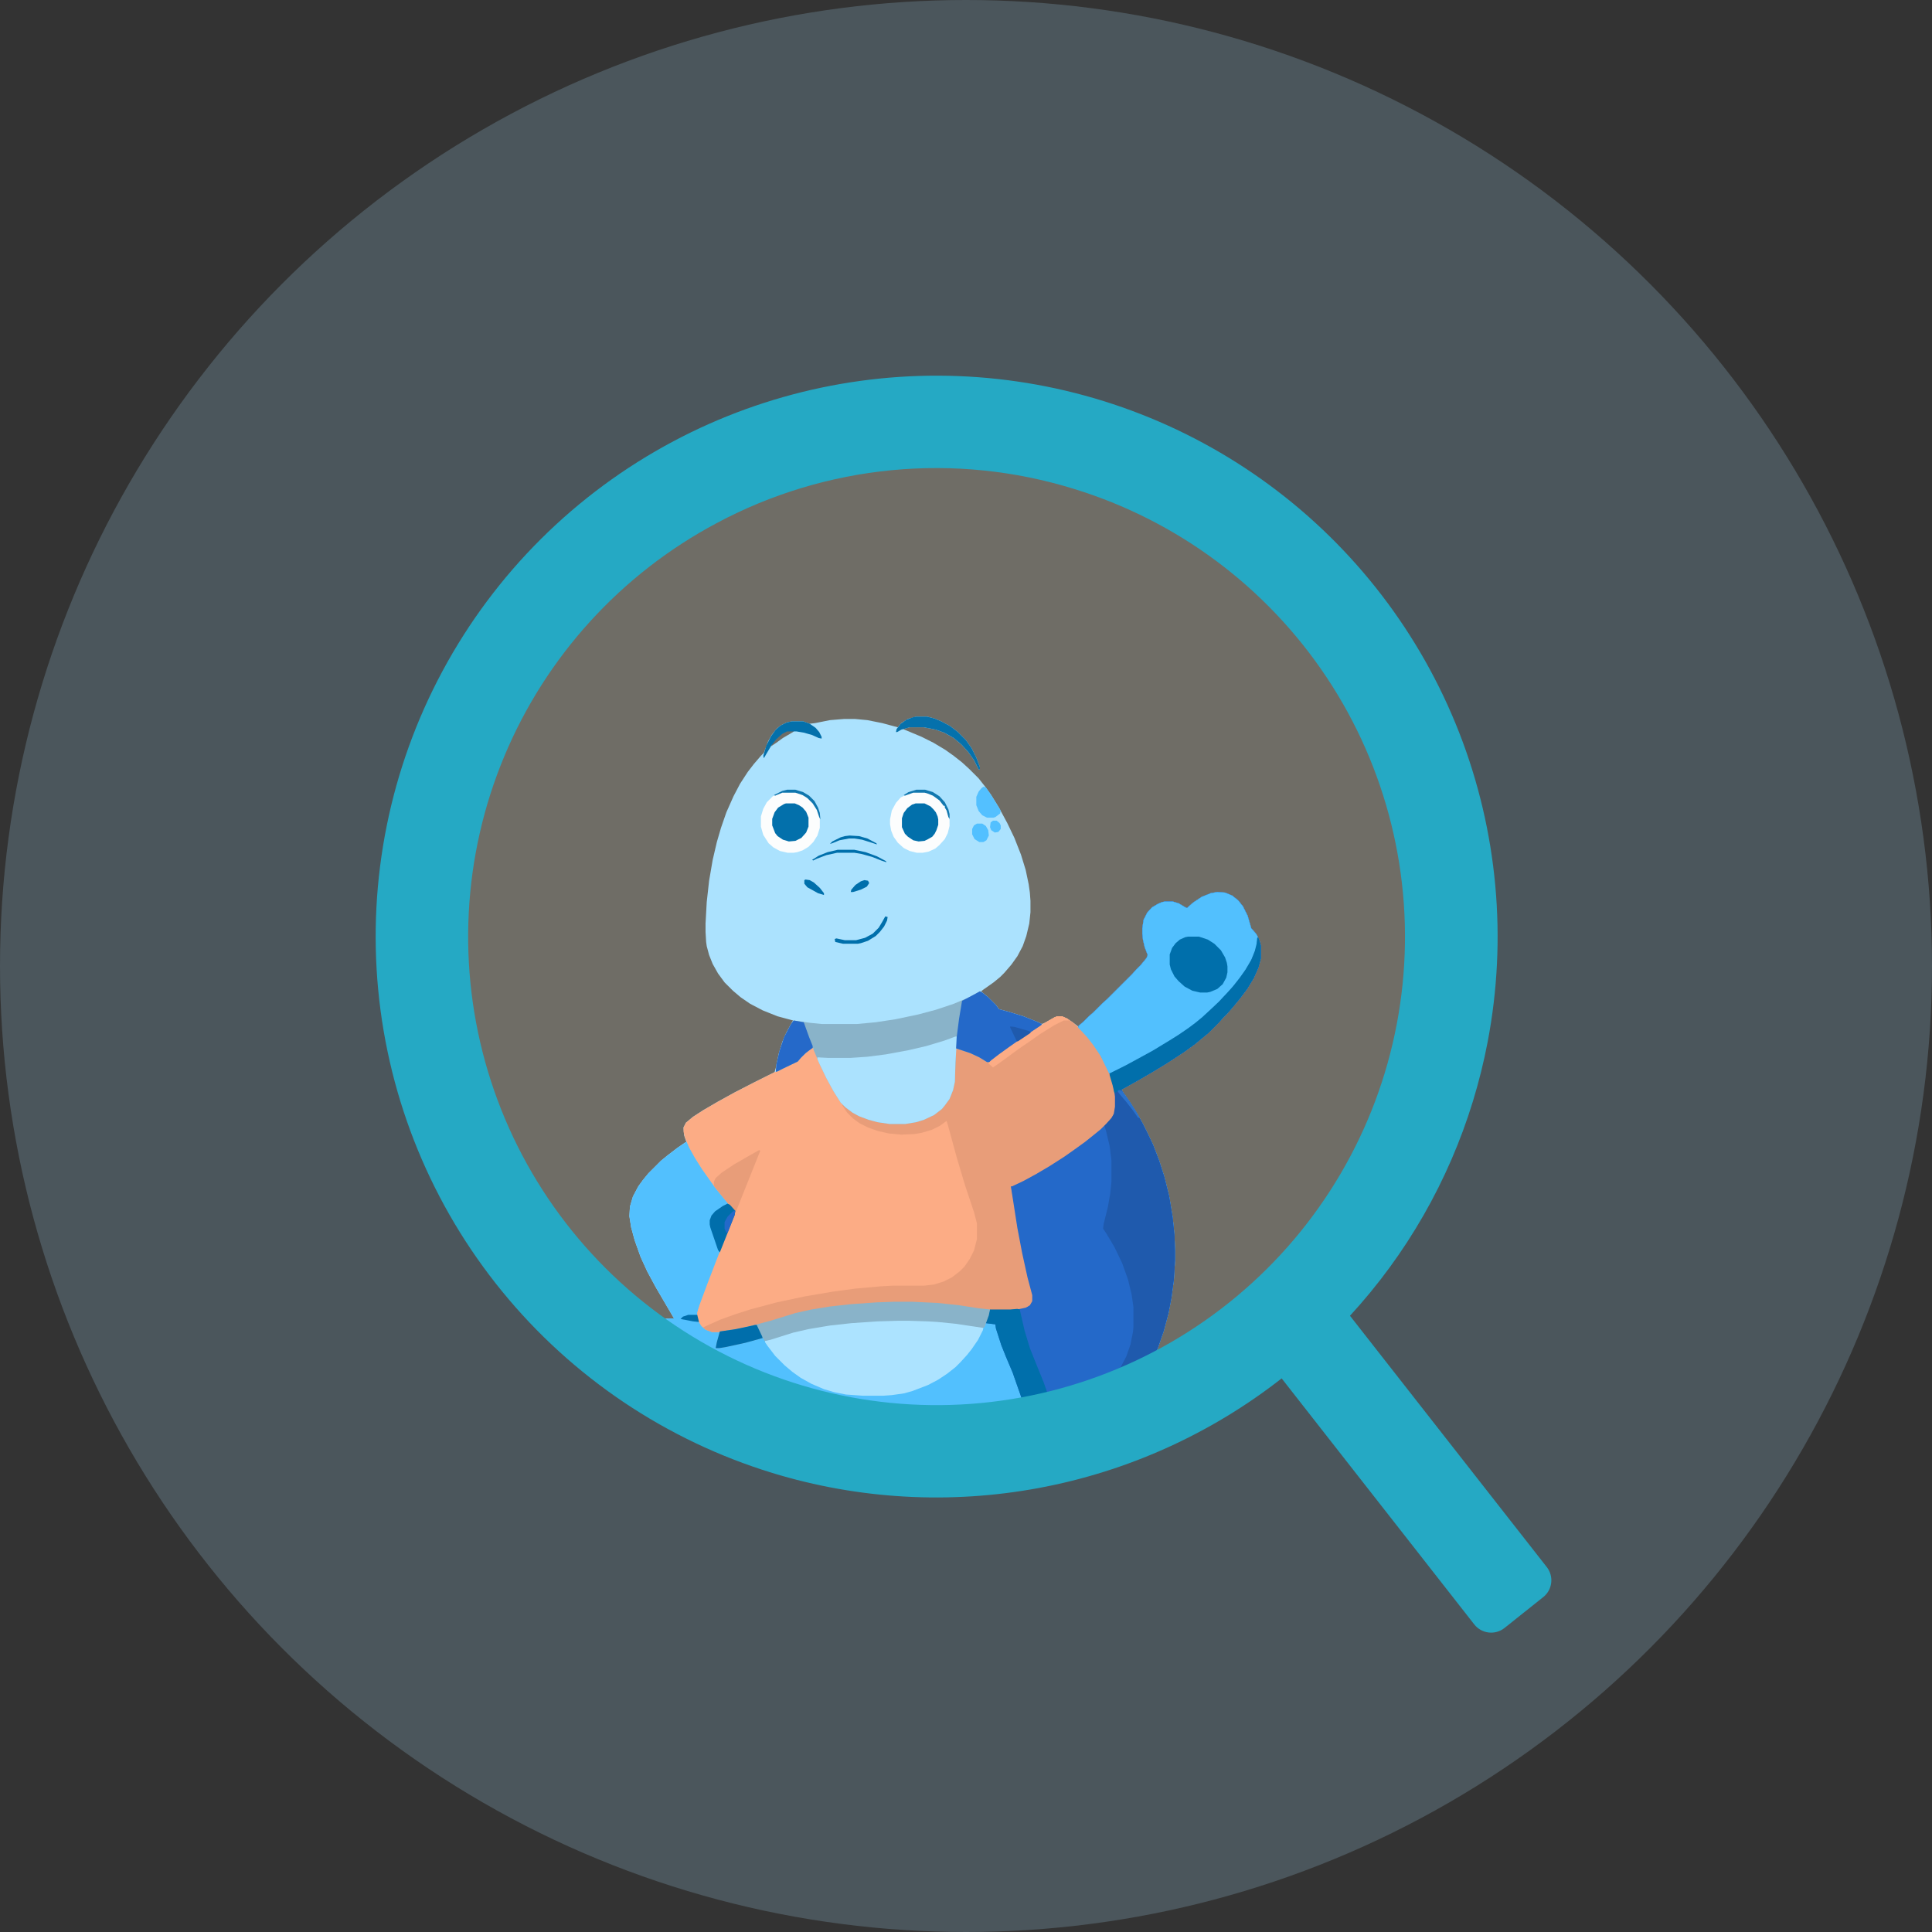 <svg width="180" height="180" viewBox="0 0 180 180" fill="none" xmlns="http://www.w3.org/2000/svg">
<rect x="0" y="0" width="180" height="180" fill="#333333" stroke="none"/>
<circle cx="90" cy="90" r="90" fill="#ADE2FF" fill-opacity="0.2"/>
<g clip-path="url(#clip0_1619_21690)">
<path d="M41.898 87.414C41.898 112.552 62.277 132.931 87.416 132.931C112.554 132.931 132.933 112.552 132.933 87.414C132.933 62.275 112.554 41.897 87.416 41.897C62.277 41.897 41.898 62.275 41.898 87.414Z" fill="#FFCC90" fill-opacity="0.2"/>
<g clip-path="url(#clip1_1619_21690)">
<path d="M85.361 66.762H86.359L87.024 66.928L87.689 67.205L88.521 67.648L89.242 68.202L89.963 68.922L90.517 69.698L90.96 70.585L91.293 71.471V71.693H91.182L90.739 70.806L90.184 70.031L89.574 69.366L88.854 68.756L87.966 68.258L87.19 67.981L86.081 67.759H84.751L84.141 67.925L85.86 68.645L86.969 69.2L88.077 69.864L88.854 70.418L89.63 71.028L90.295 71.637L91.182 72.524L91.792 73.299L92.347 74.075L93.067 75.239L93.844 76.679L94.509 78.064L95.119 79.616L95.562 81.056L95.84 82.386L95.95 83.162L96.006 83.937V84.99L95.895 86.043L95.618 87.206L95.285 88.148L94.786 89.09L94.232 89.866L93.566 90.641L93.178 91.029L92.568 91.528L91.626 92.193L91.404 92.359L92.125 92.968L92.79 93.633L93.067 94.021L93.899 94.243L95.341 94.686L96.727 95.24L97.059 95.406L97.337 95.295L98.224 94.797L98.501 94.686H98.944L99.443 94.908L99.998 95.295L100.441 95.628L100.996 95.129L101.384 94.741L101.827 94.353L102.715 93.467L103.158 93.079L105.487 90.752L105.875 90.309L106.318 89.866L106.817 89.256L106.928 88.979L106.651 88.259L106.485 87.539L106.429 86.985V86.486L106.54 85.71L106.873 85.045L107.316 84.547L107.871 84.214L108.259 84.048L108.536 83.993H109.257L109.811 84.159L110.366 84.491L110.588 84.602L111.142 84.103L111.974 83.549L112.805 83.217L113.415 83.106L114.136 83.162L114.801 83.439L115.356 83.882L115.799 84.436L116.243 85.323L116.576 86.486L117.019 86.985L117.352 87.65L117.463 88.093V89.312L117.241 90.143L116.797 91.14L116.187 92.137L115.522 93.024L115.023 93.633L114.358 94.409L113.914 94.852L113.526 95.295L112.584 96.237L111.974 96.736L111.308 97.29L110.31 98.01L108.702 99.063L107.427 99.839L106.097 100.614L104.711 101.39L104.489 101.501L104.6 101.722L105.265 102.664L105.93 103.717L106.485 104.714L106.928 105.601L107.427 106.653L107.982 108.094L108.481 109.645L108.924 111.418L109.257 113.413L109.423 115.075L109.479 116.516V117.402L109.368 119.23L109.146 120.893L108.869 122.333L108.425 123.995L107.871 125.602L107.261 126.987L106.817 127.874L106.208 128.982L105.32 130.311L104.766 131.032L104.267 131.641L103.657 132.306L102.493 133.47L101.883 133.968L100.94 134.688L99.887 135.353H99.776L99.61 136.018L99.554 136.351L100.441 139.897L101.273 143.442L102.16 147.542L102.493 149.094L102.992 149.925L103.269 150.59L103.324 150.811V151.255L103.158 151.476L102.493 151.587L99.942 151.809L97.447 151.919H96.394L94.675 151.809L93.733 151.642L93.123 151.421L93.012 151.255L93.067 151.199L92.513 150.978L92.014 150.257L91.182 148.817L90.24 146.988L89.242 144.994L88.41 143.165L87.745 141.67L87.468 141.005L87.19 141.115L86.58 141.503L85.749 141.891L84.695 142.168L84.252 142.224H83.531L82.588 142.057L81.757 141.725L81.147 141.393L80.426 140.838L79.872 140.34L79.373 139.73L78.818 139.01L78.597 138.622L78.375 140.617L77.876 145.271L77.1 151.864L76.878 152.307L76.434 152.584L75.27 153.028L73.939 153.415L72.719 153.637L71.5 153.748H70.225L69.337 153.637L68.617 153.415L67.84 152.917L67.452 152.474L67.397 152.307V151.642L67.674 150.922L68.062 150.257L68.284 149.869L68.007 149.205L67.619 147.875L67.175 145.825L66.731 143.165L66.343 140.284L66.011 137.126L65.789 134.134L65.734 132.971V129.924L65.789 129.536L64.957 129.425L63.959 129.093L63.072 128.594L62.296 127.984L61.686 127.375L61.132 126.599L60.688 125.768L60.466 125.048V124.051L60.744 123.497L61.132 123.164L61.631 122.943L62.241 122.832H62.795L61.852 121.225L61.076 119.895L60.3 118.455L59.69 117.125L59.136 115.574L58.803 114.355L58.637 113.302L58.692 112.416L58.969 111.474L59.468 110.532L59.912 109.922L60.411 109.313L61.575 108.149L62.185 107.651L63.128 106.93L63.848 106.432H63.959L63.737 105.767L63.682 105.047L63.904 104.603L64.569 104.049L65.512 103.44L66.842 102.664L68.45 101.778L70.28 100.836L72.165 99.894L72.276 99.506L72.553 98.177L72.886 97.068L73.274 96.182L73.662 95.462L73.884 95.074L72.442 94.686L71.056 94.132L69.892 93.522L69.005 92.913L68.284 92.303L67.508 91.528L66.898 90.697L66.399 89.81L66.066 88.979L65.844 88.148L65.789 87.76L65.734 86.818V86.043L65.844 84.048L66.066 82.054L66.399 80.114L66.787 78.452L67.175 77.123L67.674 75.682L68.339 74.186L68.949 73.022L69.67 71.914L70.225 71.194L70.89 70.418L71.167 70.141L71.555 69.089L71.888 68.479L72.331 67.925L72.719 67.593L73.274 67.316L73.773 67.205H74.826L75.436 67.427L75.935 67.371L77.321 67.094L78.652 66.983H79.65L80.814 67.094L82.2 67.371L83.642 67.759L83.975 67.371L84.584 66.983L85.361 66.762ZM73.329 68.091L72.886 68.313L72.331 68.812L71.943 69.255L71.832 69.532L72.331 69.2L72.941 68.756L73.884 68.202L73.995 68.091H73.329Z" fill="#ABE2FE"/>
<path d="M113.415 83.106L114.136 83.161L114.801 83.438L115.356 83.881L115.799 84.435L116.243 85.322L116.576 86.485L117.019 86.984L117.352 87.649L117.463 88.092V89.311L117.241 90.142L116.797 91.139L116.187 92.136L115.522 93.023L115.023 93.632L114.358 94.408L113.914 94.851L113.526 95.295L112.584 96.237L111.974 96.735L111.308 97.289L110.31 98.01L108.702 99.062L107.427 99.838L106.097 100.614L104.711 101.389L104.489 101.5L104.6 101.722L105.265 102.663L105.93 103.716L106.485 104.713L106.928 105.6L107.427 106.653L107.982 108.093L108.481 109.645L108.924 111.418L109.257 113.412L109.423 115.074L109.479 116.515V117.401L109.368 119.23L109.146 120.892L108.869 122.332L108.425 123.994L107.871 125.601L107.261 126.986L106.817 127.873L106.208 128.981L105.32 130.311L104.766 131.031L104.267 131.64L103.657 132.305L102.493 133.469L101.883 133.967L100.94 134.688L99.887 135.353H99.776L99.61 136.017L99.554 136.35L100.441 139.896L101.273 143.442L102.16 147.542L102.493 149.093L102.992 149.924L103.269 150.589L103.324 150.811V151.254L103.158 151.475L102.493 151.586L99.942 151.808L97.447 151.919H96.394L94.675 151.808L93.733 151.642L93.123 151.42L93.012 151.254L93.067 151.198L92.513 150.977L92.014 150.257L91.182 148.816L90.24 146.988L89.242 144.993L88.41 143.165L87.745 141.669L87.468 141.004L87.19 141.115L86.58 141.503L85.749 141.89L84.695 142.167L84.252 142.223H83.531L82.588 142.057L81.757 141.724L81.147 141.392L80.426 140.838L79.872 140.339L79.373 139.73L78.818 139.009L78.597 138.621L78.375 140.616L77.876 145.27L77.1 151.863L76.878 152.307L76.434 152.584L75.27 153.027L73.939 153.415L72.719 153.636L71.5 153.747H70.225L69.337 153.636L68.617 153.415L67.84 152.916L67.452 152.473L67.397 152.307V151.642L67.674 150.921L68.062 150.257L68.284 149.869L68.007 149.204L67.619 147.874L67.175 145.824L66.731 143.165L66.343 140.284L66.011 137.126L65.789 134.134L65.734 132.97V129.923L65.789 129.535L64.957 129.424L63.959 129.092L63.072 128.593L62.296 127.984L61.686 127.374L61.132 126.599L60.688 125.767L60.466 125.047V124.05L60.744 123.496L61.132 123.163L61.631 122.942L62.241 122.831H62.795L61.852 121.224L61.076 119.895L60.3 118.454L59.69 117.124L59.136 115.573L58.803 114.354L58.637 113.301L58.692 112.415L58.969 111.473L59.468 110.531L59.912 109.922L60.411 109.312L61.575 108.149L62.185 107.65L63.128 106.93L63.959 106.376L64.126 106.597L64.569 107.484L65.124 108.426L65.844 109.478L66.621 110.531L67.175 111.251L67.785 111.972L68.45 112.747L68.506 113.024L67.619 115.296L67.064 116.736L65.9 119.784L65.068 122L65.013 122.277V122.72L65.179 123.219L65.567 123.717L66.122 123.994L66.343 124.05H66.953L68.284 123.884L70.114 123.496L71.777 123.053L74.106 122.332L75.603 122L77.321 121.723L79.317 121.501L81.701 121.335L83.309 121.28H84.972L87.357 121.39L89.408 121.612L91.182 121.889L92.568 122H94.121L95.119 121.889L95.729 121.723L96.006 121.446L96.117 121.224V120.67L95.618 118.786L95.063 116.238L94.509 113.08L94.176 110.753V110.531L95.895 109.7L97.226 108.924L98.224 108.315L99.721 107.318L100.719 106.597L101.439 106.043L102.326 105.323L102.992 104.713L103.38 104.326L103.657 103.938L103.768 103.55L103.823 103.107V102.165L103.657 101.112L103.324 100.004L102.548 98.397L101.883 97.4L101.328 96.68L100.719 96.015L100.441 95.738L100.497 95.572L100.94 95.184L101.384 94.741L101.827 94.353L102.715 93.466L103.158 93.078L105.487 90.751L105.875 90.308L106.318 89.865L106.817 89.255L106.928 88.978L106.651 88.258L106.485 87.538L106.429 86.984V86.485L106.54 85.71L106.873 85.045L107.316 84.546L107.871 84.214L108.259 84.047L108.536 83.992H109.257L109.811 84.158L110.366 84.491L110.588 84.601L111.142 84.103L111.974 83.549L112.805 83.216L113.415 83.106Z" fill="#52C0FE"/>
<path d="M98.502 94.686H98.946L99.445 94.907L99.999 95.295L100.554 95.794L101.219 96.459L101.829 97.234L102.494 98.231L103.16 99.506L103.492 100.337L103.769 101.39L103.88 102.165V103.107L103.769 103.772L103.548 104.16L103.049 104.714L102.55 105.213L101.94 105.711L101.108 106.376L100.11 107.096L99.168 107.761L97.781 108.648L96.562 109.368L95.342 110.033L94.289 110.531H94.178L94.4 111.917L94.788 114.41L95.231 116.737L95.73 119.008L96.174 120.671V121.225L95.952 121.612L95.564 121.834L94.788 122L94.122 122.056H92.57L91.184 121.945L89.021 121.612L87.358 121.446L84.974 121.335H83.311L80.705 121.446L78.21 121.668L75.881 122L74.329 122.333L72.832 122.776L71.002 123.33L69.394 123.718L67.953 123.995L66.955 124.106H66.345L65.735 123.884L65.347 123.552L65.07 123.108L64.959 122.721V122.277L65.181 121.557L65.901 119.618L67.842 114.576L68.452 113.025L68.396 112.748L67.842 112.138L67.343 111.529L66.622 110.642L66.068 109.867L65.402 108.925L64.737 107.872L64.183 106.875L63.794 105.933L63.684 105.434V105.046L63.905 104.603L64.571 104.049L65.513 103.44L66.844 102.664L68.452 101.777L70.281 100.836L73.054 99.45L74.329 98.841L74.994 98.121L75.604 97.622H75.77L76.491 99.284L77.267 100.891L77.933 102.054L78.487 102.83L78.875 103.218L79.707 103.772L80.594 104.16L81.481 104.437L82.368 104.603L82.867 104.658H84.364L85.362 104.492L86.36 104.16L87.192 103.717L87.802 103.218L88.301 102.553L88.633 101.888L88.855 101.113L88.91 100.78L89.021 97.844L89.077 97.677L89.631 97.788L90.796 98.231L91.627 98.675L92.015 98.952L92.237 98.841L94.233 97.4L95.176 96.736L97.172 95.406L98.225 94.796L98.502 94.686Z" fill="#FCAC85"/>
<path d="M113.415 83.106L114.136 83.161L114.801 83.438L115.356 83.881L115.799 84.435L116.243 85.322L116.576 86.485L117.019 86.984L117.352 87.649L117.463 88.092V89.311L117.241 90.142L116.797 91.139L116.187 92.136L115.522 93.023L115.023 93.632L114.358 94.408L113.914 94.851L113.526 95.295L112.584 96.237L111.974 96.735L111.308 97.289L110.31 98.01L108.703 99.062L107.427 99.838L106.097 100.614L104.711 101.389L104.489 101.5L104.6 101.722L105.265 102.663L105.93 103.716L106.485 104.713L106.928 105.6L107.427 106.653L107.982 108.093L108.481 109.645L108.924 111.418L109.257 113.412L109.423 115.074L109.479 116.515V117.401L109.368 119.23L109.146 120.892L108.869 122.332L108.425 123.994L107.871 125.601L107.261 126.986L106.817 127.873L106.208 128.981L105.321 130.311L104.766 131.031L104.267 131.64L103.657 132.305L102.493 133.469L101.883 133.967L100.94 134.688L99.887 135.353H99.776L99.61 136.017L99.554 136.35L100.441 139.896L101.273 143.442L102.16 147.542L102.493 149.093L102.992 149.924L103.269 150.589L103.325 150.811V151.254L103.158 151.475L102.493 151.586L99.942 151.808L97.448 151.919H96.394L94.675 151.808L93.733 151.642L93.123 151.42L93.012 151.254L94.065 151.143L94.897 150.921L95.784 150.534L96.56 150.035L97.226 149.425L97.669 148.927L98.113 148.207L98.501 147.375L98.778 146.323L98.834 145.99V144.55L98.445 142.666L97.558 138.898L96.616 135.186L95.784 132.25L95.119 130.089L94.343 127.873L93.733 126.432L93.289 125.324L92.79 123.773L92.735 123.385L91.848 123.274L92.236 122H94.121L95.119 121.889L95.729 121.723L96.006 121.446L96.117 121.224V120.67L95.618 118.786L95.063 116.238L94.509 113.08L94.176 110.753V110.531L95.895 109.7L97.226 108.924L98.224 108.315L99.721 107.318L100.719 106.597L101.439 106.043L102.327 105.323L102.992 104.713L103.38 104.326L103.657 103.938L103.768 103.55L103.824 103.107V102.165L103.657 101.112L103.325 100.004L102.548 98.397L101.883 97.4L101.329 96.68L100.719 96.015L100.441 95.738L100.497 95.572L100.94 95.184L101.384 94.741L101.828 94.353L102.715 93.466L103.158 93.078L105.487 90.751L105.875 90.308L106.318 89.865L106.817 89.255L106.928 88.978L106.651 88.258L106.485 87.538L106.429 86.984V86.485L106.54 85.71L106.873 85.045L107.316 84.546L107.871 84.214L108.259 84.047L108.536 83.992H109.257L109.811 84.158L110.366 84.491L110.588 84.601L111.142 84.103L111.974 83.549L112.805 83.216L113.415 83.106Z" fill="#2469C9"/>
<path d="M113.417 83.106L114.137 83.161L114.803 83.438L115.357 83.881L115.801 84.435L116.244 85.322L116.577 86.485L117.02 86.984L117.353 87.649L117.464 88.092V89.311L117.242 90.142L116.799 91.139L116.189 92.136L115.523 93.023L115.024 93.632L114.359 94.408L113.916 94.851L113.527 95.295L112.585 96.237L111.975 96.735L111.31 97.289L110.312 98.01L108.704 99.062L107.429 99.838L106.098 100.614L104.712 101.389L104.49 101.5L104.601 101.722L105.266 102.663L105.932 103.716L106.486 104.713L106.93 105.6L107.429 106.653L107.983 108.093L108.482 109.645L108.926 111.418L109.258 113.412L109.425 115.074L109.48 116.515V117.401L109.369 119.23L109.147 120.892L108.87 122.332L108.427 123.994L107.872 125.601L107.262 126.986L106.819 127.873L106.209 128.981L105.322 130.311L104.767 131.031L104.268 131.64L103.658 132.305L102.494 133.469L101.884 133.967L100.942 134.688L99.888 135.353H99.777L99.888 134.688L100.11 133.081L100.221 130.809L101.108 130.366L101.995 129.867L102.66 129.369L103.215 128.87L103.714 128.372L104.324 127.54L104.934 126.377L105.322 125.269L105.544 124.161L105.599 123.662V121.778L105.433 120.615L105.1 119.23L104.546 117.678L103.825 116.182L103.104 114.963L102.771 114.465L102.827 114.022L103.215 112.47L103.437 111.196L103.548 110.143V108.093L103.381 106.763L103.049 105.378L102.882 104.824L103.381 104.326L103.658 103.938L103.769 103.55L103.825 103.107V102.165L103.658 101.112L103.326 100.004L102.55 98.397L101.884 97.4L101.33 96.68L100.72 96.015L100.443 95.738L100.498 95.572L100.942 95.184L101.385 94.741L101.829 94.353L102.716 93.466L103.159 93.078L105.488 90.751L105.876 90.308L106.32 89.865L106.819 89.255L106.93 88.978L106.652 88.258L106.486 87.538L106.431 86.984V86.485L106.541 85.71L106.874 85.045L107.318 84.546L107.872 84.214L108.26 84.047L108.537 83.992H109.258L109.813 84.158L110.367 84.491L110.589 84.601L111.143 84.103L111.975 83.549L112.807 83.216L113.417 83.106Z" fill="#1F5AAD"/>
<path d="M98.501 94.686H98.944L99.443 94.907L99.998 95.295L100.552 95.794L101.218 96.459L101.827 97.234L102.493 98.231L103.158 99.506L103.491 100.337L103.768 101.39L103.879 102.165V103.107L103.768 103.772L103.546 104.16L103.047 104.714L102.548 105.213L101.938 105.711L101.107 106.376L100.109 107.096L99.166 107.761L97.78 108.648L96.56 109.368L95.341 110.033L94.287 110.531H94.176L94.398 111.917L94.786 114.41L95.23 116.737L95.729 119.008L96.172 120.671V121.225L95.95 121.612L95.562 121.834L94.786 122L94.121 122.056H92.568L91.182 121.945L89.02 121.612L87.357 121.446L84.972 121.335H83.309L80.703 121.446L78.208 121.668L75.88 122L74.327 122.333L72.83 122.776L71.001 123.33L69.393 123.718L67.951 123.995L66.953 124.106H66.343L65.734 123.884L65.512 123.662L67.12 122.942L68.506 122.444L69.892 122L72.387 121.335L74.993 120.781L77.599 120.338L79.65 120.061L82.089 119.84L83.143 119.784H86.081L87.024 119.673L87.911 119.396L88.687 119.008L89.408 118.454L89.852 118.011L90.35 117.291L90.739 116.515L91.016 115.462V113.967L90.739 112.914L89.907 110.421L89.131 107.817L88.299 104.769L88.188 104.437L87.578 104.88L86.802 105.268L85.86 105.545L85.194 105.656L83.975 105.711L82.81 105.6L81.812 105.379L80.87 105.046L80.093 104.658L79.484 104.215L78.929 103.661L78.486 102.996L78.541 102.886L79.096 103.384L79.816 103.827L80.592 104.16L81.48 104.437L82.367 104.603L82.866 104.658H84.363L85.361 104.492L86.359 104.16L87.19 103.717L87.8 103.218L88.299 102.553L88.632 101.888L88.854 101.113L88.909 100.78L89.02 97.844L89.075 97.677L89.63 97.788L90.794 98.231L91.626 98.675L92.014 98.952L92.236 98.841L94.232 97.4L95.174 96.736L97.17 95.406L98.224 94.796L98.501 94.686Z" fill="#E89D79"/>
<path d="M91.295 92.359L91.516 92.47L92.071 92.913L92.792 93.634L93.069 94.022L93.9 94.243L95.342 94.686L96.728 95.24L97.061 95.407L97.005 95.573L95.176 96.792L94.233 97.457L93.235 98.177L92.182 98.953H91.96L91.239 98.509L90.407 98.121L89.077 97.678L88.966 100.781L88.8 101.557L88.467 102.388L88.023 102.997L87.746 103.33L87.025 103.884L86.083 104.327L85.362 104.549L84.364 104.715H82.867L81.758 104.549L80.927 104.327L80.04 103.994L79.43 103.662L78.764 103.163L78.321 102.72L77.655 101.667L76.99 100.449L76.325 99.063L75.77 97.734V97.623L75.382 97.844L74.717 98.454L74.329 98.897L72.943 99.562L72.388 99.839H72.277L72.333 99.174L72.61 97.955L73.054 96.626L73.663 95.462L73.941 95.074L75.493 95.296L76.602 95.407H79.818L81.592 95.24L83.422 94.963L85.528 94.52L87.192 94.077L88.855 93.523L90.297 92.913L91.295 92.359Z" fill="#89B3C9"/>
<path d="M113.415 83.106L114.136 83.161L114.801 83.438L115.356 83.881L115.799 84.435L116.243 85.322L116.576 86.485L117.019 86.984L117.185 87.261L117.075 88.203L116.797 89.034L116.354 89.92L115.688 90.918L115.079 91.693L114.358 92.524L113.914 92.968L113.526 93.411L113.083 93.854L112.639 94.242L112.195 94.685L111.586 95.184L110.865 95.738L109.035 96.957L107.538 97.843L106.152 98.619L104.267 99.616L103.491 100.004H103.324L102.548 98.397L101.883 97.4L101.329 96.68L100.719 96.015L100.441 95.738L100.497 95.572L100.94 95.184L101.384 94.741L101.828 94.353L102.715 93.466L103.158 93.078L105.487 90.751L105.875 90.308L106.318 89.865L106.817 89.255L106.928 88.978L106.651 88.258L106.485 87.538L106.429 86.984V86.485L106.54 85.71L106.873 85.045L107.316 84.546L107.871 84.214L108.259 84.047L108.536 83.992H109.257L109.811 84.158L110.366 84.491L110.588 84.601L111.142 84.103L111.974 83.549L112.805 83.216L113.415 83.106Z" fill="#52C0FE"/>
<path d="M83.641 122.998H84.695L86.469 123.053L88.52 123.22L91.625 123.663L91.57 123.94L91.126 124.826L90.516 125.713L90.073 126.267L89.463 126.932L89.019 127.375L88.243 127.985L87.412 128.539L86.469 129.037L85.027 129.591L84.251 129.813L83.087 129.979L82.311 130.035H80.37L78.818 129.924L77.709 129.702L76.766 129.425L75.602 128.926L74.604 128.372L73.828 127.818L73.107 127.209L72.22 126.322L71.499 125.38L71.277 125.048V124.937L72.663 124.494L74.105 124.051L75.602 123.718L77.321 123.441L79.317 123.22L81.756 123.053L83.641 122.998Z" fill="#ACE3FF"/>
<path d="M94.786 121.945L95.008 122.001L95.451 123.94L95.951 125.602L96.505 126.987L97.226 128.76L98.002 130.976L98.834 133.747L99.721 137.016L100.608 140.561L101.495 144.44L102.493 149.094L102.992 149.925L103.269 150.59L103.325 150.811V151.255L103.158 151.476L102.493 151.587L99.942 151.809L97.448 151.92H96.394L94.675 151.809L93.733 151.642L93.123 151.421L93.012 151.255L94.065 151.144L94.897 150.922L95.784 150.534L96.56 150.036L97.226 149.426L97.669 148.928L98.113 148.207L98.501 147.376L98.778 146.324L98.834 145.991V144.551L98.445 142.667L97.558 138.899L96.616 135.187L95.784 132.251L95.119 130.09L94.343 127.874L93.733 126.433L93.289 125.325L92.79 123.774L92.735 123.386L91.848 123.275L92.236 122.001H94.121L94.786 121.945Z" fill="#006FAB"/>
<path d="M89.019 96.57H89.13V97.235L89.019 98.953L88.964 100.781L88.797 101.557L88.465 102.388L88.021 102.997L87.744 103.33L87.023 103.884L86.081 104.327L85.36 104.549L84.362 104.715H82.865L81.756 104.549L80.924 104.327L80.037 103.995L79.427 103.662L78.762 103.164L78.319 102.72L77.653 101.668L76.988 100.449L76.323 99.064L76.156 98.676V98.51L77.21 98.565H79.206L80.814 98.454L82.532 98.233L84.639 97.845L86.302 97.457L87.966 96.958L89.019 96.57Z" fill="#ABE2FE"/>
<path d="M83.309 121.281H84.972L87.356 121.392L89.408 121.614L91.182 121.891L92.235 122.002L92.124 122.556L91.736 123.608L91.626 123.719L89.02 123.331L87.356 123.165L86.469 123.11L84.695 123.054H83.642L81.757 123.11L79.317 123.276L77.321 123.497L75.325 123.83L73.883 124.162L71.777 124.827L71.222 124.938L71.111 124.661L69.171 125.16L67.674 125.492L67.008 125.603H66.676L66.787 125.049L67.064 124.052L68.561 123.83L70.113 123.497L71.777 123.054L74.105 122.334L75.602 122.002L77.321 121.724L79.317 121.503L81.701 121.337L83.309 121.281Z" fill="#89B3C9"/>
<path d="M91.296 92.359L91.518 92.47L92.072 92.913L92.793 93.634L93.07 94.022L93.902 94.243L95.343 94.686L96.729 95.24L97.062 95.407L97.007 95.573L95.177 96.792L94.234 97.457L93.236 98.177L92.183 98.953H91.961L91.24 98.509L90.409 98.121L89.078 97.678L89.134 96.626L89.355 94.908L89.633 93.246L90.686 92.692L91.296 92.359Z" fill="#2469C9"/>
<path d="M117.133 87.373H117.244L117.466 88.093V89.312L117.244 90.143L116.8 91.141L116.19 92.138L115.525 93.024L115.026 93.634L114.361 94.409L113.917 94.853L113.529 95.296L112.586 96.238L111.977 96.737L111.311 97.291L110.313 98.011L108.705 99.064L107.43 99.839L106.1 100.615L104.713 101.391L103.826 101.834L103.66 101.114L103.383 100.172V100.005L104.935 99.23L107.375 97.9L108.927 96.958L109.814 96.404L110.701 95.795L111.367 95.296L111.977 94.797L112.642 94.188L113.584 93.301L114.361 92.47L114.86 91.916L115.47 91.141L116.024 90.365L116.578 89.423L116.911 88.592L117.077 87.927L117.133 87.373Z" fill="#016FAB"/>
<path d="M72.887 73.799H74.106L74.883 74.076L75.382 74.464L75.825 74.907L76.213 75.572L76.38 76.126V77.123L76.158 77.843L75.77 78.453L75.326 78.896L74.772 79.228L74.273 79.395L73.94 79.45H73.386L72.665 79.284L72.055 78.951L71.611 78.564L71.112 77.788L70.891 77.012V76.07L71.112 75.35L71.445 74.741L71.999 74.187L72.72 73.854L72.887 73.799Z" fill="#FCFDFD"/>
<path d="M85.084 73.799H86.138L86.803 74.02L87.413 74.408L87.912 74.962V75.073H88.023L88.245 75.516L88.466 76.403V76.957L88.3 77.622L88.023 78.176L87.524 78.73L87.136 79.062L86.526 79.339L85.971 79.45H85.417L84.751 79.284L84.197 79.007L83.643 78.508L83.254 77.954L83.033 77.4L82.922 76.791V76.347L83.088 75.516L83.476 74.796L83.92 74.297L84.696 73.91L85.084 73.799Z" fill="#FCFDFD"/>
<path d="M110.699 87.262H111.697L112.529 87.539L113.139 87.927L113.749 88.536L114.137 89.201L114.303 89.7L114.359 90.032V90.586L114.248 91.085L113.915 91.694L113.416 92.137L112.751 92.414L112.473 92.47H111.808L111.087 92.304L110.367 91.916L109.812 91.417L109.424 90.974L109.091 90.309L108.98 89.866V88.924L109.202 88.314L109.535 87.871L109.923 87.539L110.422 87.317L110.699 87.262Z" fill="#006FAB"/>
<path d="M70.725 107.152L70.836 107.208L68.619 112.748L68.508 112.97L68.341 112.693L67.842 112.139L67.343 111.529L66.623 110.643L66.512 110.477V110.089L66.678 109.756L67.233 109.258L68.397 108.482L69.838 107.651L70.725 107.152Z" fill="#E89D79"/>
<path d="M73.221 74.852H74.052L74.44 75.018L74.773 75.239L75.106 75.627L75.327 76.181V77.012L75.106 77.566L74.662 78.065L74.108 78.342L73.498 78.397L72.943 78.231L72.444 77.899L72.222 77.622L71.945 76.902V76.292L72.167 75.683L72.5 75.239L73.054 74.907L73.221 74.852Z" fill="#0370AB"/>
<path d="M85.306 74.852H86.138L86.693 75.129L86.97 75.406L87.192 75.683L87.358 76.07L87.413 76.347V76.846L87.247 77.345L87.081 77.677L86.859 77.954L86.471 78.176L86.138 78.342L85.584 78.397L85.085 78.287L84.586 77.954L84.308 77.677L84.031 77.068V76.237L84.198 75.738L84.53 75.295L84.974 74.962L85.306 74.852Z" fill="#0270AB"/>
<path d="M73.941 95.074L74.883 95.24L75.382 96.626L75.715 97.457V97.623L75.049 98.121L74.606 98.565L74.329 98.897L72.943 99.562L72.388 99.839H72.277L72.333 99.174L72.61 97.955L73.054 96.626L73.663 95.462L73.941 95.074Z" fill="#2569C9"/>
<path d="M60.469 124.883L60.691 125.16L61.079 125.769L61.744 126.49L62.243 126.933L63.075 127.487L64.017 127.93L64.405 128.041L65.292 127.099L66.069 126.545L66.457 126.379L65.902 128.872L65.791 129.481H65.237L64.405 129.26L63.518 128.872L62.853 128.429L62.243 127.93L61.688 127.376L61.134 126.6L60.691 125.769L60.469 125.049V124.883Z" fill="#016FAB"/>
<path d="M85.362 66.762H86.36L87.025 66.928L87.69 67.205L88.522 67.648L89.243 68.202L89.963 68.922L90.518 69.698L90.962 70.585L91.294 71.471V71.693H91.183L90.74 70.806L90.185 70.031L89.575 69.366L88.855 68.756L87.968 68.258L87.191 67.981L86.082 67.759H84.752L83.976 67.981L83.588 68.202H83.477L83.532 67.925L83.92 67.427L84.475 67.039L85.084 66.817L85.362 66.762Z" fill="#0571AC"/>
<path d="M67.784 112.139L68.006 112.249L68.505 112.804L68.45 113.191L67.618 115.297L67.064 116.682L66.897 116.46L66.177 114.355L66.121 114.078V113.69L66.287 113.247L66.62 112.859L67.341 112.36L67.784 112.139Z" fill="#006EAB"/>
<path d="M70.335 123.441H70.501L71 124.494L71.056 124.66L69.448 125.104L67.674 125.491L67.008 125.602H66.676L66.787 125.048L67.064 124.051L68.561 123.829L70.113 123.497L70.335 123.441Z" fill="#006EAB"/>
<path d="M98.502 94.686H98.945L99.444 94.907L99.611 95.073H99.112L98.225 95.517L96.894 96.348L95.951 97.013L94.898 97.733L93.844 98.508L92.847 99.229L92.514 99.45L92.07 99.063L92.347 98.785L93.068 98.231L94.066 97.511L95.175 96.736L97.171 95.406L98.225 94.796L98.502 94.686Z" fill="#FCAC85"/>
<path d="M73.775 67.205H74.828L75.438 67.427L75.992 67.814L76.325 68.202L76.547 68.646V68.812L76.27 68.756L75.66 68.479L74.883 68.258L74.218 68.147H73.331L72.888 68.369L72.333 68.867L71.889 69.421L71.391 70.252L71.169 70.64L71.113 70.419L71.391 69.477L71.834 68.59L72.278 67.981L72.721 67.593L73.276 67.316L73.775 67.205Z" fill="#0370AB"/>
<path d="M91.626 73.299L91.848 73.354L92.347 74.075L93.068 75.238L93.234 75.515L93.179 75.792L92.735 76.124L92.569 76.18H91.959L91.515 75.958L91.183 75.57L90.961 75.016V74.241L91.183 73.742L91.46 73.41L91.626 73.299Z" fill="#53C0FF"/>
<path d="M91.018 76.734H91.517L91.849 76.956L92.071 77.344L92.127 77.843L91.905 78.286L91.628 78.452H91.24L90.796 78.175L90.574 77.732V77.233L90.741 76.901L91.018 76.734Z" fill="#52C0FF"/>
<path d="M82.478 85.379L82.7 85.434L82.645 85.767L82.368 86.321L81.979 86.819L81.591 87.207L80.871 87.65L80.205 87.872L79.928 87.927H78.542L77.821 87.761L77.766 87.484L77.932 87.429L78.708 87.595H79.762L80.593 87.374L81.314 86.986L81.868 86.432L82.201 85.878L82.478 85.379Z" fill="#006FAB"/>
<path d="M94.121 95.629L94.565 95.684L95.895 96.072L96.006 96.128V96.238L94.842 97.014H94.731L94.121 95.74V95.629Z" fill="#1F5AAD"/>
<path d="M78.044 79.172H79.597L80.65 79.394L81.704 79.781L82.535 80.225L82.591 80.335L82.092 80.169L81.26 79.837L80.262 79.56L79.597 79.449H77.989L76.991 79.671L76.104 80.003L75.771 80.169L75.66 80.114L76.27 79.726L77.102 79.394L78.044 79.172Z" fill="#006FAB"/>
<path d="M75.048 81.943L75.436 81.999L75.825 82.22L76.379 82.719L76.767 83.218V83.384L76.213 83.218L75.215 82.664L74.938 82.331V81.999L75.048 81.943Z" fill="#006FAB"/>
<path d="M85.364 73.576H86.195L86.916 73.798L87.526 74.186L88.025 74.74L88.358 75.404L88.468 75.848V76.291L88.358 76.125L88.191 75.515L88.025 75.238V75.072H87.914L87.526 74.573L86.916 74.13L86.362 73.909L86.14 73.853H85.086L84.31 74.13L84.199 74.075L84.643 73.798L85.364 73.576Z" fill="#1278AF"/>
<path d="M73.329 73.576H74.105L74.826 73.798L75.381 74.13L75.88 74.629L76.212 75.238L76.379 75.737L76.434 76.346L76.323 76.125L76.101 75.46L75.713 74.85L75.214 74.352L74.771 74.075L74.105 73.853H72.886L72.22 74.13L72.109 74.075L72.886 73.687L73.329 73.576Z" fill="#0F76AE"/>
<path d="M80.537 81.998L80.87 82.053L80.981 82.275L80.759 82.608L80.204 82.885L79.484 83.106H79.262L79.317 82.885L79.705 82.441L80.204 82.109L80.537 81.998Z" fill="#006FAB"/>
<path d="M68.395 112.803H68.506L68.45 113.191L67.785 114.853H67.674L67.508 114.465V113.855L67.785 113.357L68.229 112.914L68.395 112.803Z" fill="#2469C9"/>
<path d="M92.516 76.457H92.848L93.125 76.679L93.236 76.9V77.233L93.014 77.51L92.682 77.565L92.349 77.344L92.238 77.067L92.294 76.623L92.516 76.457Z" fill="#52C0FF"/>
<path d="M79.154 77.844L80.041 77.899L80.817 78.121L81.649 78.564L81.704 78.675L81.205 78.509L80.318 78.232L79.597 78.121H79.098L78.211 78.287L77.546 78.564L77.324 78.619L77.546 78.398L78.322 78.01L78.71 77.899L79.154 77.844Z" fill="#006FAB"/>
<path d="M64.127 122.5H64.959L65.125 123.165L64.571 123.109L63.406 122.888L63.628 122.666L64.127 122.5Z" fill="#006EAB"/>
<path d="M104.267 101.557L104.489 101.612L104.932 102.166L105.764 103.44L106.152 104.105L106.041 104.161L105.542 103.44L104.932 102.665L104.323 101.944L104.156 101.723V101.612L104.267 101.557Z" fill="#2A72CD"/>
</g>
</g>
<path d="M62.741 41.111C53.614 45.96 46.129 53.406 41.234 62.509C36.339 71.611 34.252 81.961 35.239 92.249C36.225 102.538 40.239 112.302 46.775 120.309C53.31 128.316 62.073 134.205 71.955 137.232C79.99 139.689 88.5 140.172 96.761 138.638C105.023 137.104 112.792 133.6 119.409 128.422L137.353 151.342C138.038 152.217 139.305 152.366 140.174 151.673L143.782 148.797C144.641 148.113 144.787 146.864 144.11 146L125.774 122.587C131.039 116.863 134.953 110.032 137.23 102.596C137.783 100.79 138.24 98.955 138.596 97.1C140.451 87.418 139.53 77.409 135.939 68.228C132.348 59.047 126.234 51.069 118.303 45.214C110.371 39.36 100.946 35.868 91.114 35.142C81.283 34.416 71.446 36.485 62.741 41.111ZM100.032 45.541C109.686 48.496 118.018 54.708 123.606 63.117C129.195 71.526 131.694 81.613 130.679 91.659C129.664 101.704 125.198 111.087 118.04 118.209C110.882 125.33 101.477 129.75 91.426 130.714C81.376 131.678 71.302 129.127 62.921 123.497C54.54 117.866 48.37 109.503 45.464 99.834C42.558 90.164 43.094 79.786 46.982 70.467C50.87 61.149 57.869 53.467 66.785 48.73C71.841 46.027 77.382 44.353 83.089 43.806C88.796 43.258 94.554 43.848 100.032 45.541Z" fill="#25A9C4"/>
<defs>
<clipPath id="clip0_1619_21690">
<rect width="91.034" height="113.103" fill="white" transform="translate(41.898 41.897)"/>
</clipPath>
<clipPath id="clip1_1619_21690">
<rect width="59.31" height="64.828" fill="white" transform="translate(58.449 66.725)"/>
</clipPath>
</defs>
</svg>
